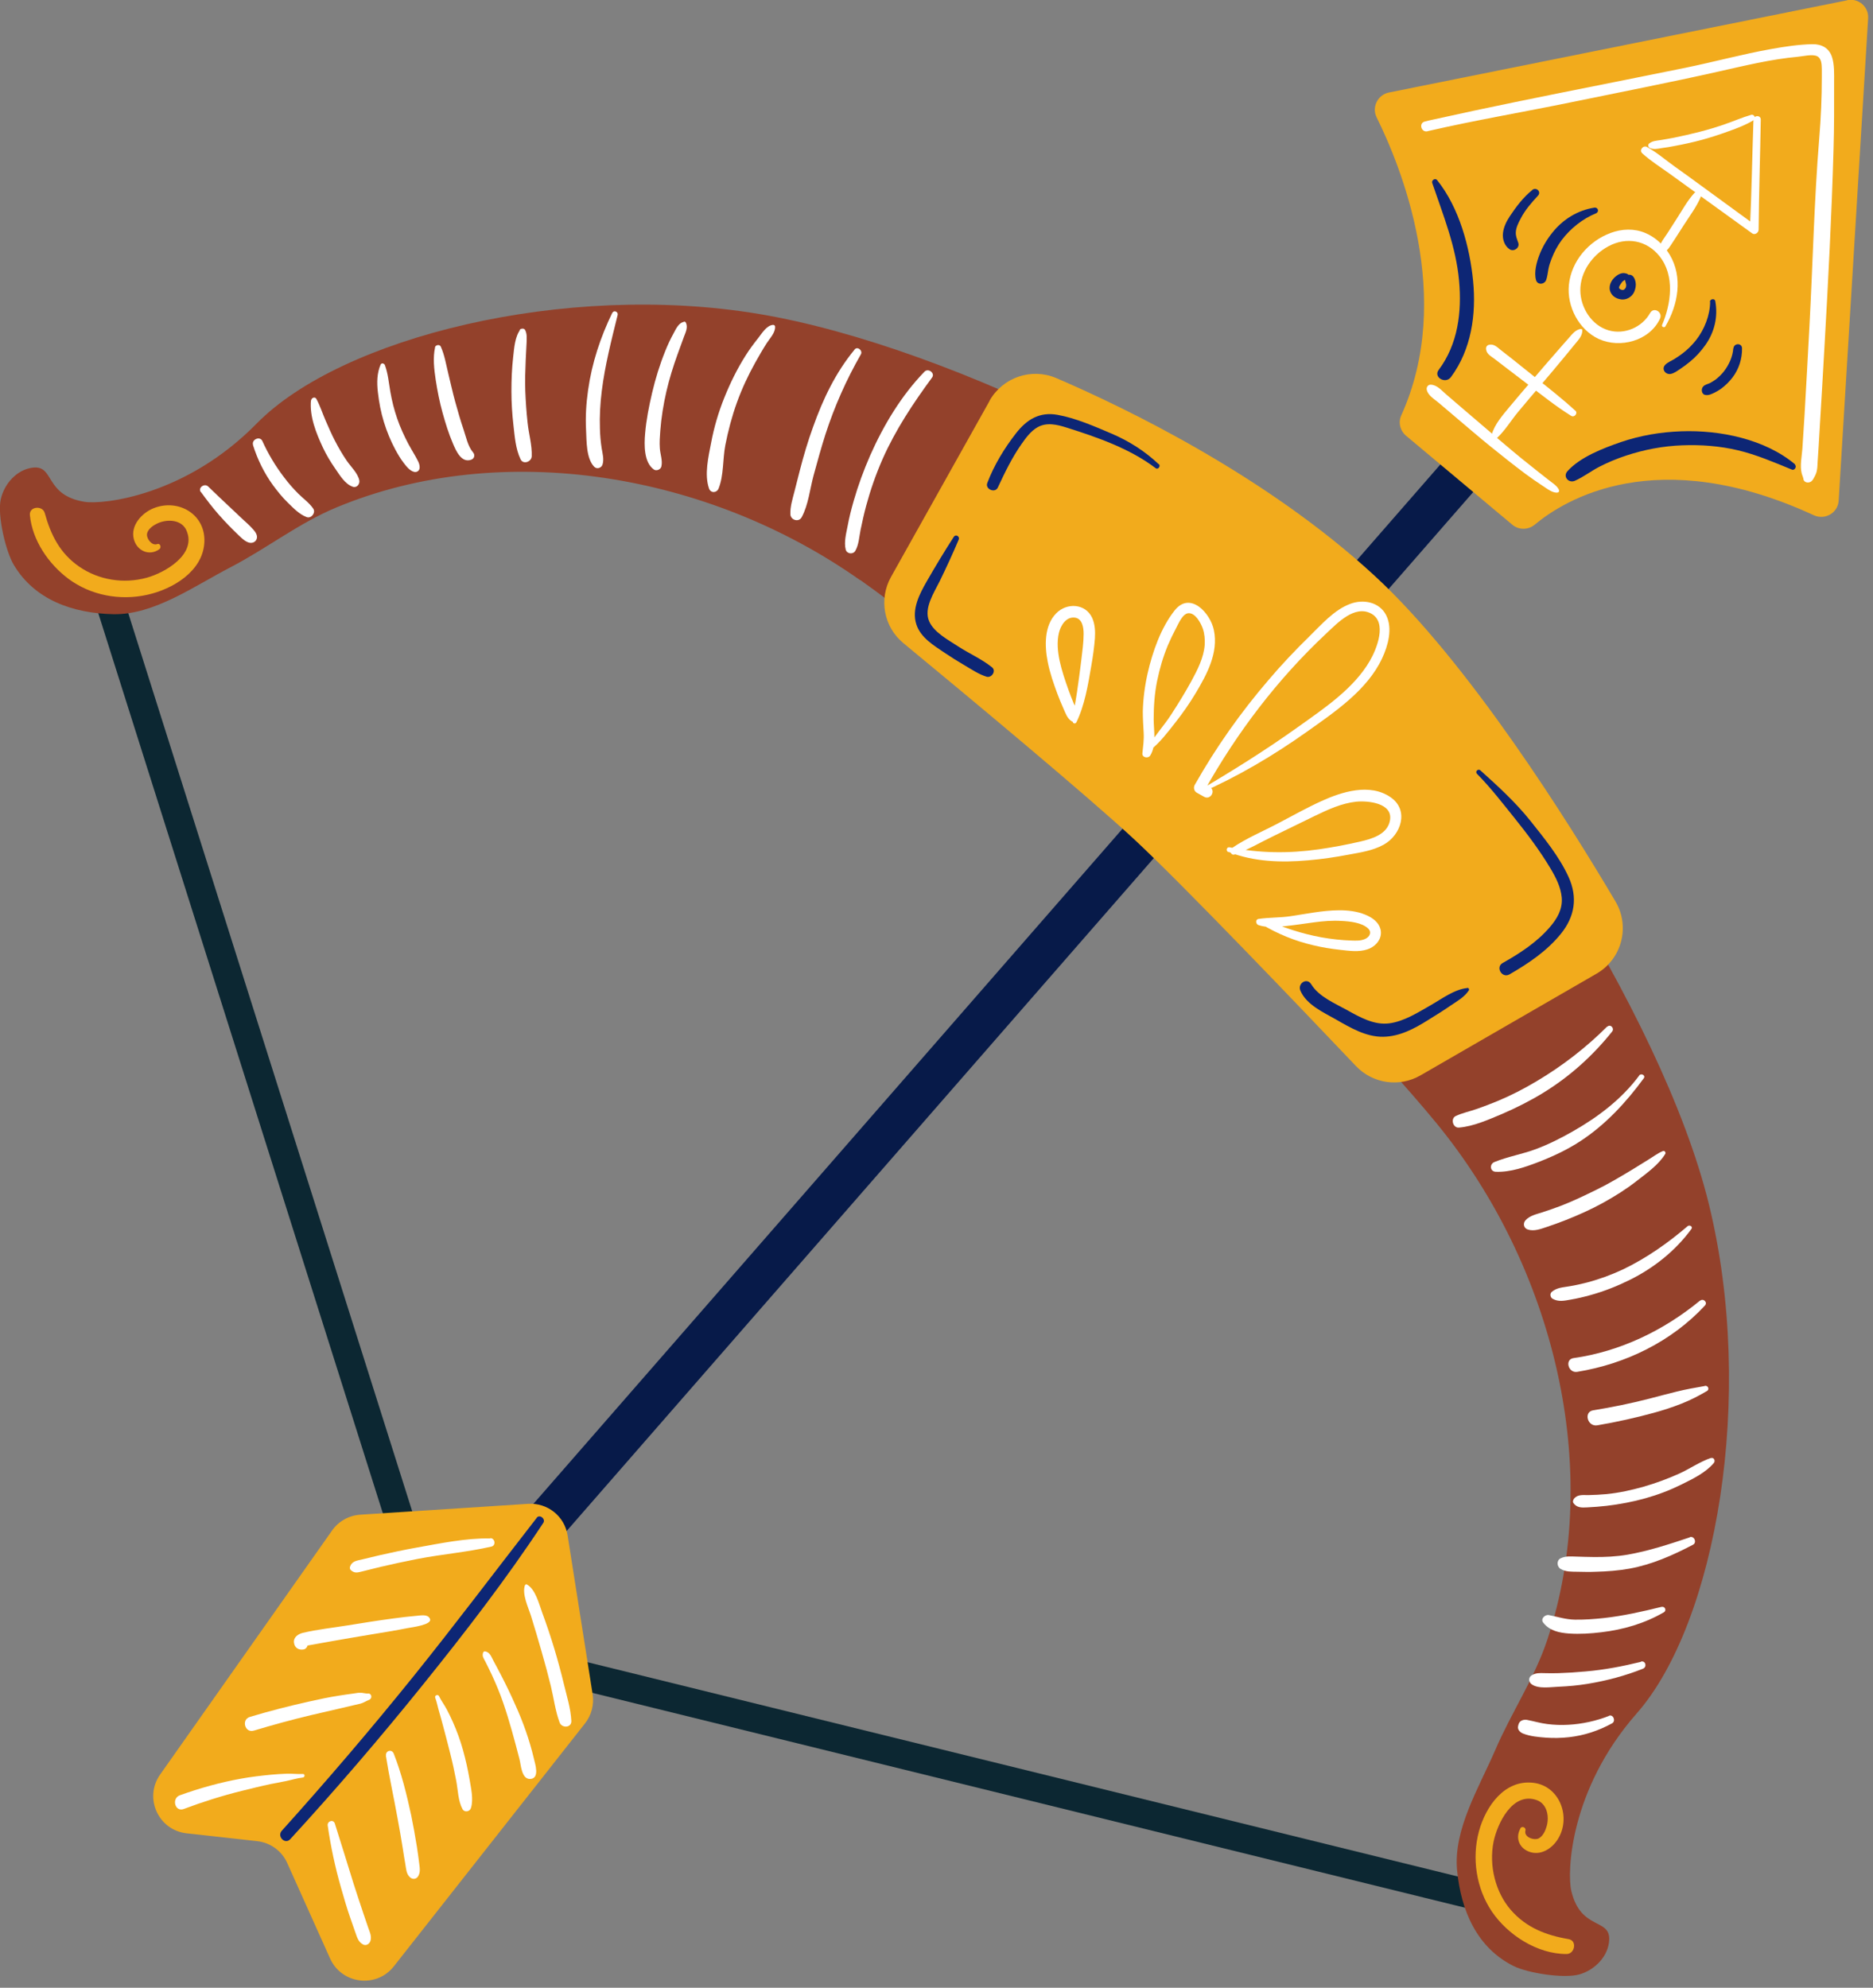 <svg width="131" height="139" viewBox="0 0 131 139" fill="none" xmlns="http://www.w3.org/2000/svg">
<rect x="0" y="0" width="131" height="139" fill="#808080" stroke="none"/>
<g clip-path="url(#clip0_525_116658)">
<path d="M6.76 39.2L30.63 114.69L107.73 133.67" stroke="#0C2732" stroke-width="2" stroke-miterlimit="10"/>
<path d="M102.81 32.39L38.06 106.58" stroke="#071A49" stroke-width="3" stroke-linecap="round" stroke-linejoin="round"/>
<path d="M36.94 105.16L25.2 105.92C24.41 105.97 23.68 106.38 23.23 107.02L11.2 124.09C10.05 125.72 11.07 127.98 13.05 128.2L17.99 128.75C18.91 128.85 19.71 129.43 20.09 130.28L23.09 136.96C23.9 138.75 26.32 139.05 27.54 137.51L40.92 120.51C41.37 119.94 41.56 119.2 41.45 118.48L39.7 107.37C39.49 106.03 38.3 105.08 36.95 105.16H36.94Z" fill="#F2AB1C"/>
<path d="M60.16 40.57C49.52 33.06 35.1 30.68 23.54 35.48C20.91 36.57 18.63 38.37 16.1 39.68C13.57 40.99 10.78 43 7.94 42.95C5.09 42.89 2.43 41.95 0.97 39.51C0.39 38.54 -0.19 36.03 0.05 34.93C0.29 33.83 1.18 32.83 2.3 32.7C3.83 32.52 3.09 34.63 5.91 35.09C7.22 35.3 12.99 34.67 17.95 29.62C23.83 23.62 39.47 19.67 53.11 21.96C66.75 24.25 86.42 34.3 94.77 42.81C103.33 51.53 116.23 70.77 119.52 84.2C122.81 97.63 120.02 113.51 114.47 119.82C109.79 125.14 109.59 130.94 109.9 132.23C110.56 135.01 112.62 134.11 112.55 135.65C112.5 136.78 111.57 137.74 110.49 138.06C109.41 138.38 106.86 137.98 105.86 137.48C103.31 136.21 102.18 133.62 101.91 130.78C101.64 127.94 103.44 125.01 104.57 122.4C105.69 119.78 107.32 117.38 108.22 114.67C112.16 102.79 108.72 88.58 100.45 78.52C92.18 68.46 70.82 48.07 60.17 40.56L60.16 40.57Z" fill="#93412B"/>
<path d="M69.22 28.02L62.32 40.34C61.45 41.89 61.81 43.84 63.18 44.97C67.4 48.45 76.07 55.66 79.39 58.75C82.84 61.97 91.04 70.55 94.84 74.55C96.01 75.78 97.87 76.05 99.35 75.2L111.66 68.09C113.43 67.07 114.03 64.8 112.99 63.04C109.74 57.54 102.72 46.32 96.14 40.26C88.56 33.27 78.78 28.55 73.88 26.44C72.15 25.7 70.14 26.38 69.21 28.02H69.22Z" fill="#F2AB1C"/>
<path d="M83.9 55.48C86.56 54.31 89.04 52.85 91.42 51.16C93.36 49.78 95.63 48.26 96.67 46.03C97.08 45.15 97.42 43.95 96.95 43.02C96.48 42.09 95.34 41.88 94.43 42.23C93.3 42.65 92.4 43.7 91.56 44.52C90.58 45.48 89.63 46.48 88.74 47.53C86.78 49.81 85.04 52.27 83.56 54.89C83.46 55.07 83.51 55.32 83.7 55.43C83.87 55.53 84.05 55.62 84.22 55.72C84.66 55.97 85.06 55.29 84.62 55.04C84.45 54.94 84.27 54.85 84.1 54.75L84.24 55.29C86.51 51.23 89.36 47.48 92.76 44.3C93.52 43.59 94.73 42.29 95.89 42.9C97.05 43.51 96.29 45.38 95.81 46.21C94.68 48.16 92.6 49.54 90.81 50.82C88.56 52.43 86.19 53.91 83.81 55.31C83.7 55.38 83.8 55.53 83.91 55.48H83.9Z" fill="white"/>
<path d="M85.92 59.57C87.69 60.27 89.63 60.33 91.5 60.16C92.45 60.08 93.4 59.94 94.34 59.76C95.16 59.61 96.03 59.48 96.77 59.07C97.99 58.4 98.58 56.66 97.26 55.75C95.81 54.75 93.87 55.36 92.42 56.02C91.39 56.49 90.39 57.05 89.38 57.58C88.32 58.14 87.16 58.62 86.17 59.3C85.95 59.45 86.08 59.85 86.36 59.75C87.3 59.42 88.2 58.88 89.1 58.45C90.05 57.99 91 57.52 91.95 57.06C92.9 56.6 93.84 56.17 94.86 56.06C95.67 55.98 97.42 56.15 97.22 57.35C97.06 58.34 95.96 58.66 95.13 58.85C94.18 59.07 93.22 59.25 92.25 59.39C90.16 59.69 88.08 59.67 86.01 59.25C85.79 59.2 85.71 59.51 85.92 59.59V59.57Z" fill="white"/>
<path d="M88.23 64.63C89.37 65.31 90.56 65.8 91.85 66.1C92.47 66.25 93.1 66.35 93.73 66.42C94.36 66.49 95.03 66.59 95.63 66.39C96.1 66.24 96.53 65.84 96.58 65.33C96.63 64.82 96.3 64.4 95.87 64.15C94.83 63.54 93.47 63.61 92.32 63.75C91.63 63.84 90.94 63.97 90.25 64.07C89.51 64.18 88.76 64.15 88.02 64.26C87.78 64.3 87.83 64.63 88.02 64.69C88.62 64.89 89.29 64.82 89.91 64.76C90.57 64.69 91.23 64.59 91.89 64.5C92.55 64.41 93.19 64.36 93.84 64.4C94.41 64.43 95.24 64.51 95.68 64.92C95.96 65.18 95.81 65.5 95.5 65.65C95.19 65.8 94.85 65.78 94.52 65.77C93.82 65.75 93.13 65.67 92.44 65.55C91.06 65.3 89.7 64.85 88.42 64.27C88.18 64.16 87.98 64.48 88.21 64.62L88.23 64.63Z" fill="white"/>
<path d="M80.46 52.45C81.13 51.93 81.69 51.18 82.21 50.52C82.73 49.86 83.21 49.17 83.64 48.45C84.42 47.14 85.23 45.64 84.9 44.06C84.66 42.88 83.25 41.33 82.17 42.67C81.2 43.88 80.61 45.58 80.27 47.07C80.07 47.95 79.95 48.86 79.93 49.76C79.93 50.25 79.96 50.74 79.99 51.24C80.02 51.74 79.95 52.19 79.9 52.68C79.87 52.98 80.31 53.06 80.45 52.83C80.9 52.1 80.69 51.1 80.69 50.29C80.69 49.4 80.75 48.5 80.93 47.62C81.11 46.74 81.35 45.93 81.68 45.13C81.85 44.73 82.04 44.34 82.24 43.96C82.41 43.65 82.7 42.9 83.13 42.88C83.62 42.86 84 43.59 84.13 43.97C84.25 44.33 84.28 44.71 84.26 45.09C84.19 46 83.75 46.85 83.32 47.64C82.89 48.43 82.41 49.2 81.92 49.96C81.4 50.76 80.74 51.48 80.24 52.29C80.15 52.44 80.34 52.55 80.46 52.46V52.45Z" fill="white"/>
<path d="M75.27 50.54C75.87 49.32 76.1 47.88 76.33 46.54C76.44 45.91 76.53 45.27 76.58 44.64C76.61 44.16 76.59 43.66 76.39 43.21C75.92 42.19 74.61 42.13 73.87 42.89C73.02 43.76 73.06 45.18 73.28 46.29C73.43 47.06 73.69 47.8 73.96 48.53C74.09 48.87 74.23 49.22 74.38 49.55C74.53 49.88 74.64 50.24 74.96 50.44C75.17 50.57 75.38 50.39 75.4 50.19C75.44 49.83 75.23 49.49 75.09 49.17C74.96 48.86 74.84 48.55 74.73 48.24C74.49 47.57 74.26 46.89 74.11 46.2C73.98 45.57 73.91 44.89 74.06 44.26C74.18 43.75 74.56 43.11 75.18 43.19C75.71 43.26 75.79 43.9 75.79 44.32C75.79 44.93 75.7 45.53 75.63 46.14C75.54 46.89 75.44 47.63 75.33 48.38C75.23 49.08 75.07 49.76 75.03 50.47C75.03 50.59 75.21 50.64 75.26 50.53L75.27 50.54Z" fill="white"/>
<path d="M64.66 25.99C63.04 27.66 61.8 29.73 60.86 31.85C60.41 32.88 60.02 33.94 59.71 35.02C59.54 35.61 59.39 36.2 59.28 36.8C59.18 37.32 59.02 37.91 59.15 38.43C59.23 38.74 59.66 38.79 59.82 38.52C60.07 38.09 60.09 37.54 60.19 37.05C60.31 36.48 60.43 35.92 60.58 35.37C60.88 34.26 61.26 33.17 61.72 32.12C62.63 30.06 63.86 28.21 65.19 26.4C65.42 26.09 64.92 25.72 64.66 25.99Z" fill="white"/>
<path d="M59.76 24.46C58.44 26.06 57.56 27.91 56.87 29.85C56.51 30.84 56.21 31.85 55.95 32.86C55.82 33.37 55.69 33.88 55.56 34.39C55.43 34.9 55.26 35.43 55.28 35.96C55.29 36.36 55.86 36.55 56.07 36.17C56.54 35.31 56.65 34.17 56.91 33.22C57.17 32.27 57.43 31.32 57.73 30.38C58.36 28.43 59.19 26.56 60.21 24.78C60.36 24.52 59.98 24.19 59.77 24.44L59.76 24.46Z" fill="white"/>
<path d="M54.04 22.72C53.6 22.78 53.28 23.32 53.03 23.64C52.72 24.03 52.42 24.43 52.15 24.86C51.56 25.79 51.07 26.79 50.66 27.81C50.25 28.83 49.94 29.88 49.74 30.95C49.55 31.94 49.25 33.18 49.59 34.16C49.71 34.5 50.13 34.48 50.26 34.16C50.63 33.23 50.54 32.11 50.73 31.13C50.92 30.15 51.19 29.12 51.54 28.15C51.89 27.18 52.32 26.26 52.82 25.36C53.08 24.9 53.34 24.44 53.63 23.99C53.85 23.65 54.23 23.27 54.21 22.85C54.21 22.75 54.13 22.71 54.04 22.72Z" fill="white"/>
<path d="M47.83 22.51C47.45 22.58 47.27 23.02 47.1 23.33C46.88 23.73 46.69 24.14 46.52 24.57C46.14 25.51 45.84 26.49 45.61 27.47C45.39 28.41 45.2 29.36 45.12 30.32C45.05 31.1 45.03 32.34 45.73 32.83C45.91 32.96 46.22 32.83 46.26 32.61C46.35 32.19 46.18 31.78 46.15 31.35C46.12 30.92 46.15 30.54 46.18 30.14C46.25 29.21 46.4 28.28 46.61 27.37C46.82 26.46 47.08 25.64 47.38 24.8C47.53 24.38 47.69 23.96 47.84 23.54C47.96 23.22 48.13 22.89 47.97 22.56C47.94 22.5 47.87 22.48 47.81 22.5L47.83 22.51Z" fill="white"/>
<path d="M42.83 21.86C41.99 23.6 41.4 25.37 41.13 27.29C41 28.21 40.94 29.13 40.99 30.06C41.03 30.83 40.99 32.05 41.56 32.64C41.75 32.83 42.06 32.73 42.14 32.49C42.26 32.11 42.14 31.72 42.08 31.34C42.01 30.89 41.97 30.43 41.96 29.97C41.93 29.09 41.98 28.2 42.09 27.33C42.31 25.55 42.77 23.76 43.2 22.02C43.25 21.81 42.94 21.66 42.84 21.87L42.83 21.86Z" fill="white"/>
<path d="M36.41 23.16L36.43 23.14V23C36.01 23.5 35.96 24.36 35.89 24.98C35.8 25.77 35.77 26.57 35.77 27.36C35.77 28.15 35.82 28.94 35.91 29.73C36 30.52 36.06 31.39 36.41 32.12C36.6 32.51 37.17 32.29 37.19 31.91C37.22 31.13 36.98 30.33 36.9 29.56C36.82 28.83 36.77 28.09 36.74 27.36C36.71 26.63 36.74 25.89 36.77 25.15C36.79 24.76 36.81 24.36 36.83 23.97C36.84 23.67 36.87 23.35 36.73 23.08C36.7 23.02 36.63 22.98 36.56 22.98C36.43 22.98 36.32 23.03 36.34 23.17C36.34 23.21 36.41 23.21 36.42 23.17L36.41 23.16Z" fill="white"/>
<path d="M30.43 24.29C30.27 25.01 30.36 25.8 30.47 26.54C30.59 27.32 30.74 28.09 30.95 28.85C31.16 29.61 31.38 30.32 31.68 31.02C31.89 31.51 32.26 32.39 32.95 32.15C33.18 32.07 33.24 31.82 33.09 31.64C32.72 31.21 32.6 30.56 32.42 30.03C32.2 29.39 32.02 28.75 31.84 28.1C31.66 27.45 31.52 26.8 31.36 26.15C31.2 25.5 31.1 24.84 30.83 24.24C30.75 24.06 30.46 24.12 30.42 24.29H30.43Z" fill="white"/>
<path d="M26.63 25.47C26.36 26.09 26.35 26.76 26.43 27.43C26.51 28.14 26.64 28.83 26.85 29.51C27.06 30.19 27.32 30.82 27.64 31.42C27.81 31.74 28 32.06 28.22 32.35C28.41 32.6 28.65 32.92 28.97 33C29.17 33.04 29.34 32.91 29.35 32.71C29.37 32.41 29.17 32.13 29.04 31.88C28.88 31.6 28.71 31.32 28.56 31.04C28.26 30.47 27.99 29.88 27.78 29.27C27.57 28.66 27.41 28.03 27.3 27.39C27.19 26.75 27.14 26.13 26.92 25.53C26.88 25.42 26.69 25.35 26.63 25.49V25.47Z" fill="white"/>
<path d="M21.75 27.99C21.64 29.12 22.12 30.31 22.59 31.31C22.83 31.82 23.12 32.3 23.44 32.76C23.76 33.22 24.12 33.85 24.68 34.04C24.96 34.13 25.18 33.85 25.13 33.59C25.03 33.09 24.54 32.64 24.26 32.23C23.95 31.78 23.68 31.31 23.43 30.83C23.18 30.35 22.98 29.88 22.77 29.4C22.56 28.92 22.39 28.38 22.13 27.9C22.03 27.71 21.78 27.82 21.76 28L21.75 27.99Z" fill="white"/>
<path d="M17.69 31.11C18.01 32.13 18.47 33.07 19.1 33.94C19.42 34.37 19.75 34.78 20.14 35.16C20.53 35.54 20.94 35.97 21.45 36.16C21.77 36.28 22.1 35.85 21.91 35.57C21.63 35.16 21.2 34.86 20.85 34.51C20.5 34.16 20.17 33.78 19.87 33.38C19.27 32.6 18.75 31.73 18.35 30.84C18.18 30.47 17.58 30.73 17.7 31.12L17.69 31.11Z" fill="white"/>
<path d="M14.05 34.4C14.45 34.95 14.86 35.49 15.31 36C15.76 36.51 16.2 36.96 16.68 37.42C16.93 37.65 17.31 38.06 17.69 37.94C17.9 37.88 18.02 37.65 17.96 37.44C17.91 37.24 17.77 37.09 17.64 36.95C17.42 36.7 17.16 36.49 16.92 36.26C16.68 36.03 16.44 35.8 16.19 35.57C15.64 35.05 15.09 34.54 14.56 34.02C14.3 33.77 13.82 34.11 14.05 34.42V34.4Z" fill="white"/>
<path d="M112.4 71.79C110.92 73.27 109.27 74.54 107.47 75.61C106.6 76.13 105.69 76.6 104.75 76.99C104.27 77.19 103.79 77.37 103.31 77.54C102.83 77.71 102.29 77.82 101.82 78.04C101.43 78.22 101.62 78.89 102.04 78.85C103.05 78.77 104.12 78.29 105.05 77.9C106.05 77.47 107.02 76.98 107.95 76.41C109.79 75.28 111.41 73.82 112.75 72.14C112.94 71.91 112.64 71.58 112.41 71.8L112.4 71.79Z" fill="white"/>
<path d="M114.65 75.21C113.43 76.85 111.8 78.09 110.03 79.1C109.19 79.58 108.32 80.02 107.41 80.36C106.5 80.7 105.45 80.88 104.52 81.26C104.17 81.4 104.2 81.92 104.61 81.94C105.65 81.98 106.69 81.61 107.65 81.24C108.65 80.85 109.63 80.39 110.53 79.8C112.29 78.65 113.73 77.09 114.97 75.4C115.11 75.2 114.79 75.02 114.64 75.21H114.65Z" fill="white"/>
<path d="M116.31 80.49C115.94 80.64 115.61 80.9 115.26 81.11C114.87 81.34 114.5 81.59 114.11 81.82C113.31 82.3 112.51 82.78 111.67 83.19C110.83 83.6 110.03 83.99 109.17 84.32C108.75 84.48 108.32 84.63 107.89 84.77C107.46 84.91 106.99 85 106.69 85.34C106.5 85.56 106.57 85.89 106.86 85.98C107.3 86.12 107.76 85.94 108.18 85.8C108.64 85.65 109.09 85.48 109.53 85.31C110.41 84.96 111.29 84.57 112.12 84.11C112.95 83.65 113.72 83.17 114.45 82.6C115.18 82.03 116.01 81.45 116.47 80.69C116.53 80.6 116.43 80.45 116.32 80.49H116.31Z" fill="white"/>
<path d="M118.04 85.74C116.66 86.92 115.17 87.97 113.53 88.76C112.72 89.14 111.88 89.45 111.01 89.68C110.59 89.79 110.18 89.88 109.75 89.95C109.3 90.03 108.9 90.03 108.53 90.34C108.38 90.47 108.43 90.73 108.59 90.82C109 91.05 109.4 90.96 109.85 90.88C110.32 90.8 110.79 90.69 111.25 90.56C112.19 90.3 113.1 89.94 113.97 89.51C115.67 88.67 117.18 87.47 118.3 85.94C118.42 85.78 118.18 85.63 118.04 85.74Z" fill="white"/>
<path d="M118.9 90.95C116.36 93.04 113.31 94.51 110.05 94.97C109.43 95.06 109.68 96.03 110.31 95.93C113.69 95.38 116.9 93.82 119.24 91.3C119.46 91.07 119.13 90.76 118.9 90.96V90.95Z" fill="white"/>
<path d="M119.24 96.92C118.57 97.04 117.91 97.15 117.24 97.32C116.57 97.49 115.97 97.64 115.34 97.81C114.05 98.14 112.74 98.41 111.43 98.62C110.74 98.73 111.03 99.79 111.72 99.67C113.06 99.44 114.38 99.15 115.69 98.79C116.34 98.61 116.99 98.4 117.62 98.15C118.25 97.9 118.81 97.61 119.39 97.27C119.59 97.15 119.45 96.87 119.24 96.91V96.92Z" fill="white"/>
<path d="M119.67 101.95C118.9 102.21 118.19 102.71 117.44 103.05C116.64 103.41 115.8 103.72 114.96 103.96C114.12 104.2 113.25 104.39 112.37 104.48C111.94 104.52 111.51 104.54 111.08 104.55C110.72 104.55 110.34 104.49 110.09 104.8C110.03 104.88 109.98 105.01 110.05 105.11C110.29 105.44 110.62 105.43 111 105.41C111.46 105.39 111.92 105.35 112.37 105.3C113.29 105.19 114.2 105.02 115.09 104.77C115.98 104.52 116.79 104.21 117.6 103.81C118.41 103.41 119.3 102.98 119.87 102.3C119.99 102.16 119.88 101.89 119.67 101.96V101.95Z" fill="white"/>
<path d="M118.2 107.5C116.76 107.98 115.31 108.46 113.81 108.72C113.03 108.85 112.24 108.89 111.46 108.88C111.05 108.88 110.65 108.86 110.24 108.85C109.83 108.84 109.51 108.8 109.15 108.97C108.85 109.12 108.89 109.56 109.15 109.71C109.51 109.93 109.92 109.9 110.32 109.91C110.75 109.92 111.19 109.93 111.62 109.91C112.41 109.89 113.2 109.83 113.98 109.69C115.55 109.4 117 108.76 118.41 108.02C118.7 107.87 118.5 107.38 118.18 107.49L118.2 107.5Z" fill="white"/>
<path d="M116.23 112.36C114.89 112.69 113.53 113 112.15 113.15C111.49 113.22 110.82 113.27 110.16 113.26C109.5 113.25 108.95 113.06 108.33 112.94C108.07 112.89 107.73 113.19 107.93 113.46C108.37 114.04 109.06 114.18 109.75 114.23C110.5 114.28 111.26 114.23 112 114.14C113.54 113.96 115.04 113.52 116.38 112.74C116.58 112.62 116.45 112.31 116.22 112.37L116.23 112.36Z" fill="white"/>
<path d="M114.77 116.21C113.5 116.52 112.21 116.77 110.91 116.88C110.28 116.94 109.64 116.98 109.01 117C108.68 117.01 108.35 117.01 108.02 117C107.69 116.99 107.41 116.98 107.13 117.15C106.88 117.3 106.91 117.63 107.13 117.78C107.6 118.12 108.46 117.97 109.01 117.95C109.69 117.92 110.36 117.86 111.03 117.75C112.36 117.53 113.66 117.19 114.91 116.69C115.21 116.57 115.1 116.11 114.77 116.19V116.21Z" fill="white"/>
<path d="M112.54 119.99C111.64 120.34 110.66 120.56 109.69 120.61C109.2 120.64 108.71 120.62 108.22 120.56C107.73 120.5 107.28 120.36 106.81 120.27C106.61 120.23 106.34 120.29 106.24 120.5C106.2 120.59 106.18 120.66 106.17 120.75C106.14 120.98 106.35 121.16 106.54 121.23C107.03 121.42 107.59 121.47 108.11 121.51C108.63 121.55 109.2 121.54 109.73 121.48C110.8 121.36 111.8 121.03 112.75 120.51C113.03 120.36 112.84 119.86 112.53 119.98L112.54 119.99Z" fill="white"/>
<path d="M10.99 38.05C10.63 38.18 10.25 37.68 10.28 37.36C10.32 36.98 10.76 36.71 11.08 36.57C11.75 36.29 12.71 36.34 13.04 37.09C13.78 38.76 11.54 40.05 10.26 40.4C8.66 40.84 6.92 40.57 5.55 39.63C4.18 38.69 3.55 37.39 3.13 35.88C2.98 35.32 2.03 35.41 2.09 36.02C2.26 37.78 3.39 39.43 4.78 40.47C6.35 41.64 8.41 42.02 10.31 41.59C12.07 41.2 14.15 39.97 14.29 37.98C14.43 35.99 12.5 34.84 10.74 35.54C9.92 35.87 9.11 36.75 9.36 37.7C9.57 38.52 10.44 38.91 11.14 38.41C11.31 38.29 11.21 37.96 10.99 38.05Z" fill="#F2AB1C"/>
<path d="M106.35 127.84C105.98 128.48 106.22 129.2 106.93 129.48C107.73 129.79 108.53 129.29 108.95 128.62C109.91 127.11 109.11 124.9 107.26 124.67C105.23 124.42 103.91 126.32 103.44 128.06C102.93 129.94 103.25 132.06 104.35 133.68C105.45 135.3 107.52 136.65 109.57 136.64C110.15 136.64 110.32 135.7 109.71 135.6C108.13 135.33 106.75 134.8 105.67 133.56C104.59 132.32 104.13 130.46 104.46 128.8C104.72 127.53 105.78 125.29 107.46 125.87C108.2 126.12 108.37 127.01 108.18 127.69C108.09 128.01 107.93 128.38 107.63 128.55C107.33 128.72 106.57 128.49 106.69 128.01C106.75 127.79 106.44 127.66 106.33 127.86L106.35 127.84Z" fill="#F2AB1C"/>
<path d="M129.2 0.02L97.14 6.47C96.36 6.63 95.93 7.49 96.28 8.2C97.99 11.65 101.74 20.83 98 29.06C97.78 29.55 97.93 30.13 98.34 30.47L105.77 36.69C106.22 37.07 106.88 37.07 107.34 36.69C109.41 34.96 115.86 30.95 126.86 36.03C127.64 36.39 128.55 35.87 128.6 35L130.66 1.28C130.71 0.48 129.99 -0.15 129.2 0.01V0.02Z" fill="#F2AB1C"/>
<path d="M99.86 9.17C103.2 8.4 106.59 7.83 109.94 7.14C113.29 6.45 116.8 5.77 120.21 5C122.04 4.59 123.87 4.14 125.74 3.97C126.09 3.94 126.76 3.77 127.09 3.93C127.42 4.09 127.41 4.54 127.42 4.84C127.42 5.03 127.42 5.21 127.42 5.4C127.42 6.82 127.36 8.24 127.24 9.66C126.88 14.06 126.79 18.49 126.55 22.9C126.44 24.95 126.33 27 126.21 29.05C126.16 29.83 126.11 30.61 126.06 31.39C126.02 31.92 125.88 32.57 126.01 33.09C126.03 33.17 126.06 33.25 126.09 33.33C126.1 33.36 126.11 33.4 126.12 33.43C126.13 33.47 126.15 33.5 126.16 33.53C126.25 33.76 126.13 33.37 126.13 33.41C126.09 33.85 126.78 33.85 126.82 33.41C126.81 33.52 126.7 33.69 126.82 33.5C126.84 33.47 126.85 33.44 126.87 33.41C126.92 33.33 126.96 33.24 127 33.15C127.12 32.87 127.11 32.57 127.13 32.26C127.18 31.56 127.22 30.86 127.26 30.16C127.38 28.16 127.5 26.17 127.61 24.17C127.87 19.6 128.11 15.03 128.24 10.45C128.29 8.89 128.28 7.31 128.28 5.75C128.28 5.18 128.31 4.53 128.13 3.98C127.92 3.35 127.4 3.08 126.76 3.09C125.8 3.11 124.82 3.26 123.87 3.43C121.86 3.79 119.88 4.33 117.88 4.74C115.88 5.15 113.84 5.55 111.82 5.96C107.94 6.73 104.06 7.51 100.2 8.37C100.02 8.41 99.83 8.45 99.65 8.5C99.21 8.61 99.4 9.28 99.84 9.18L99.86 9.17Z" fill="white"/>
<path d="M122.64 8.36C122.55 10.93 122.51 13.5 122.39 16.06L122.84 15.8C121.57 14.87 120.3 13.95 119.03 13.02C118.41 12.56 117.78 12.11 117.15 11.66C116.52 11.21 115.88 10.66 115.2 10.28C114.93 10.13 114.62 10.5 114.86 10.72C115.44 11.25 116.14 11.69 116.78 12.15C117.42 12.61 118.03 13.06 118.66 13.51C119.96 14.45 121.25 15.38 122.55 16.32C122.74 16.46 123 16.27 123 16.06C123.02 13.49 123.11 10.93 123.15 8.36C123.15 8.04 122.67 8.04 122.66 8.36H122.64Z" fill="white"/>
<path d="M122.48 8.03C121.85 8.21 121.25 8.48 120.63 8.69C120.05 8.89 119.46 9.07 118.87 9.22C118.28 9.37 117.68 9.51 117.08 9.63C116.78 9.69 116.48 9.74 116.18 9.79C115.88 9.84 115.58 9.84 115.34 10.04C115.25 10.11 115.27 10.29 115.38 10.34C115.65 10.47 115.91 10.41 116.2 10.36C116.5 10.32 116.81 10.27 117.11 10.21C117.76 10.09 118.4 9.95 119.03 9.78C119.66 9.61 120.29 9.4 120.9 9.18C121.51 8.96 122.1 8.74 122.64 8.41C122.84 8.29 122.71 7.97 122.48 8.03Z" fill="white"/>
<path d="M118.53 13.47C118.02 14.02 117.64 14.73 117.23 15.36C117.03 15.68 116.82 15.99 116.62 16.31C116.42 16.63 116.12 16.96 116.07 17.33C116.04 17.54 116.32 17.67 116.49 17.57C116.66 17.46 116.76 17.29 116.87 17.13C116.98 16.97 117.08 16.8 117.19 16.64C117.39 16.32 117.6 16.01 117.8 15.69C118.21 15.06 118.68 14.43 118.97 13.73C119.07 13.48 118.7 13.3 118.53 13.48V13.47Z" fill="white"/>
<path d="M116.48 22.82C117.37 21.31 117.72 19.39 116.78 17.81C116.38 17.15 115.79 16.59 115.07 16.29C114.29 15.96 113.43 16 112.65 16.29C111.11 16.86 109.9 18.26 109.73 19.92C109.58 21.43 110.42 23.05 111.81 23.7C113.31 24.39 115.37 23.84 116.1 22.29C116.32 21.83 115.67 21.43 115.41 21.89C114.85 22.89 113.62 23.42 112.51 23.1C111.32 22.76 110.54 21.51 110.53 20.31C110.52 19.02 111.37 17.83 112.48 17.23C113.75 16.54 115.18 16.79 116.08 17.93C117.15 19.29 116.88 21.23 116.25 22.72C116.19 22.86 116.41 22.94 116.49 22.82H116.48Z" fill="white"/>
<path d="M110.56 23C110.18 23.06 109.96 23.37 109.72 23.64C109.43 23.96 109.15 24.29 108.86 24.62C108.29 25.27 107.72 25.93 107.16 26.59C106.63 27.21 106.1 27.82 105.58 28.45C105.11 29.02 104.53 29.67 104.33 30.4C104.27 30.62 104.55 30.77 104.71 30.62C105.26 30.11 105.68 29.41 106.15 28.84C106.69 28.19 107.23 27.55 107.78 26.91C108.33 26.27 108.87 25.62 109.41 24.97C109.67 24.65 109.93 24.34 110.19 24.02C110.42 23.74 110.68 23.47 110.67 23.09C110.67 23.03 110.62 23 110.56 23.01V23Z" fill="white"/>
<path d="M109.05 34.31C108.98 34 108.51 33.73 108.27 33.53C107.87 33.22 107.47 32.9 107.07 32.58C106.24 31.93 105.43 31.24 104.63 30.56C103.83 29.88 103.02 29.19 102.22 28.5C101.86 28.19 101.51 27.89 101.15 27.58C100.83 27.31 100.51 26.91 100.06 26.9C99.87 26.9 99.75 27.08 99.79 27.26C99.88 27.67 100.34 27.92 100.64 28.18C101.02 28.5 101.4 28.82 101.77 29.14C102.6 29.84 103.42 30.55 104.26 31.23C105.1 31.91 105.88 32.53 106.71 33.15C107.1 33.44 107.51 33.72 107.92 33.99C108.2 34.17 108.62 34.51 108.96 34.44C109.02 34.43 109.05 34.36 109.04 34.3L109.05 34.31Z" fill="white"/>
<path d="M110.17 28.71C109.23 27.85 108.23 27.07 107.24 26.28C106.73 25.87 106.22 25.46 105.7 25.05C105.46 24.86 105.21 24.67 104.97 24.48C104.73 24.29 104.52 24.06 104.2 24.1C104.01 24.12 103.91 24.25 103.94 24.44C103.99 24.77 104.27 24.9 104.52 25.09C104.75 25.27 104.98 25.44 105.21 25.62C105.74 26.03 106.28 26.43 106.81 26.84C107.82 27.61 108.81 28.41 109.89 29.08C110.12 29.22 110.38 28.89 110.18 28.71H110.17Z" fill="white"/>
<path d="M111.51 14.52C110.35 14.7 109.31 15.34 108.58 16.26C108.2 16.73 107.89 17.25 107.67 17.82C107.47 18.34 107.28 19.03 107.43 19.58C107.53 19.95 108.02 19.9 108.14 19.58C108.23 19.33 108.25 19.07 108.3 18.81C108.35 18.55 108.43 18.32 108.52 18.09C108.7 17.62 108.94 17.17 109.24 16.77C109.85 15.97 110.69 15.3 111.62 14.92C111.87 14.82 111.78 14.48 111.51 14.52Z" fill="#0D2675"/>
<path d="M119.61 21.1C119.6 22.05 119.21 23.04 118.62 23.79C118.34 24.14 118.02 24.46 117.66 24.73C117.48 24.87 117.29 24.99 117.1 25.11C116.89 25.24 116.64 25.33 116.47 25.51C116.18 25.8 116.48 26.21 116.84 26.15C117.09 26.11 117.33 25.92 117.53 25.79C117.76 25.64 117.98 25.47 118.19 25.3C118.6 24.97 118.95 24.58 119.26 24.15C119.91 23.24 120.17 22.17 119.97 21.06C119.93 20.84 119.6 20.9 119.59 21.11L119.61 21.1Z" fill="#0D2675"/>
<path d="M114.02 19.4C113.96 19.21 113.81 19.12 113.62 19.1C113.45 19.08 113.28 19.14 113.14 19.23C112.78 19.46 112.5 19.88 112.6 20.31C112.64 20.47 112.74 20.62 112.86 20.72C113.02 20.85 113.19 20.91 113.4 20.94C113.75 20.98 114.1 20.78 114.27 20.47C114.36 20.29 114.41 20.09 114.41 19.89C114.41 19.79 114.39 19.69 114.36 19.59C114.31 19.43 114.21 19.26 114.04 19.22C113.88 19.18 113.72 19.27 113.67 19.43C113.62 19.6 113.72 19.76 113.74 19.92V19.83C113.74 19.91 113.74 19.98 113.73 20.06V19.97C113.73 20.04 113.72 20.11 113.69 20.17L113.72 20.09C113.72 20.09 113.67 20.18 113.64 20.22L113.69 20.15C113.69 20.15 113.62 20.23 113.57 20.27L113.64 20.22C113.64 20.22 113.57 20.27 113.53 20.28L113.61 20.25C113.61 20.25 113.52 20.28 113.48 20.28H113.57C113.52 20.28 113.46 20.28 113.41 20.27H113.5C113.44 20.27 113.39 20.26 113.33 20.24L113.41 20.27C113.35 20.25 113.3 20.21 113.25 20.18L113.32 20.23C113.32 20.23 113.25 20.17 113.23 20.14L113.28 20.21C113.28 20.21 113.24 20.15 113.23 20.12L113.26 20.2C113.26 20.2 113.23 20.12 113.23 20.08V20.17C113.23 20.17 113.23 20.08 113.24 20.04V20.13C113.24 20.08 113.25 20.03 113.27 19.98L113.24 20.06C113.28 19.96 113.35 19.87 113.41 19.78C113.41 19.77 113.43 19.76 113.44 19.74C113.44 19.76 113.4 19.79 113.43 19.75C113.44 19.73 113.46 19.72 113.47 19.7C113.48 19.68 113.5 19.67 113.52 19.66C113.52 19.66 113.54 19.64 113.55 19.64C113.58 19.61 113.51 19.67 113.53 19.65C113.57 19.63 113.6 19.6 113.64 19.58C113.66 19.57 113.67 19.56 113.69 19.55C113.73 19.53 113.65 19.56 113.67 19.55C113.67 19.55 113.69 19.55 113.7 19.54H113.72C113.76 19.53 113.68 19.54 113.7 19.54C113.7 19.54 113.72 19.54 113.73 19.54C113.76 19.54 113.72 19.54 113.71 19.54C113.71 19.54 113.73 19.54 113.74 19.54C113.72 19.54 113.72 19.54 113.74 19.54C113.74 19.54 113.73 19.54 113.72 19.54C113.72 19.54 113.74 19.56 113.75 19.57C113.86 19.69 114.07 19.57 114.02 19.41V19.4Z" fill="#0D2675"/>
<path d="M107.17 13.29C106.54 13.79 106.04 14.46 105.6 15.12C105.36 15.48 105.17 15.87 105.12 16.3C105.07 16.73 105.23 17.21 105.6 17.44C105.89 17.62 106.31 17.32 106.19 16.98C106.1 16.71 106 16.51 106.02 16.22C106.04 15.9 106.2 15.58 106.35 15.3C106.66 14.69 107.11 14.18 107.57 13.68C107.82 13.41 107.45 13.06 107.17 13.28V13.29Z" fill="#0D2675"/>
<path d="M121.23 24.35C121.19 24.94 120.93 25.5 120.58 25.96C120.42 26.17 120.18 26.4 119.98 26.55C119.85 26.64 119.72 26.72 119.59 26.79C119.44 26.86 119.25 26.89 119.12 27.03C118.96 27.2 119 27.58 119.28 27.62C119.52 27.66 119.72 27.55 119.93 27.45C120.09 27.37 120.24 27.28 120.38 27.18C120.69 26.95 120.95 26.69 121.18 26.39C121.62 25.81 121.85 25.09 121.84 24.36C121.84 23.97 121.27 23.98 121.24 24.36L121.23 24.35Z" fill="#0D2675"/>
<path d="M100.17 12.79C100.94 15.06 101.83 17.22 102.05 19.64C102.25 21.81 101.97 24.08 100.62 25.87C100.24 26.38 101.1 26.88 101.48 26.37C102.91 24.44 103.26 21.98 103.03 19.64C102.8 17.3 102.07 14.53 100.51 12.59C100.38 12.43 100.11 12.6 100.17 12.79Z" fill="#0D2675"/>
<path d="M125.56 32.48C123.45 30.7 120.28 30.06 117.58 30.16C116.16 30.21 114.73 30.45 113.38 30.91C112.14 31.34 110.53 31.95 109.63 32.95C109.29 33.33 109.71 33.81 110.15 33.62C110.74 33.36 111.28 32.94 111.86 32.64C112.44 32.34 113.09 32.07 113.73 31.86C115 31.44 116.32 31.19 117.66 31.14C119 31.09 120.29 31.19 121.56 31.49C122.83 31.79 124.09 32.33 125.33 32.84C125.52 32.92 125.69 32.62 125.54 32.49L125.56 32.48Z" fill="#0D2675"/>
<path d="M81.04 32.46C80.08 31.55 78.96 30.84 77.74 30.32C76.52 29.8 75.24 29.24 73.97 29.01C72.7 28.78 71.81 29.34 71.06 30.3C70.24 31.35 69.52 32.54 69.05 33.78C68.89 34.21 69.6 34.51 69.79 34.09C70.28 33.04 70.77 32.02 71.44 31.06C71.75 30.62 72.09 30.15 72.56 29.88C73.21 29.51 73.93 29.69 74.6 29.9C76.75 30.58 79.01 31.36 80.83 32.74C81 32.87 81.2 32.59 81.05 32.45L81.04 32.46Z" fill="#0D2675"/>
<path d="M66.71 37.54C66.05 38.56 65.43 39.59 64.82 40.65C64.31 41.54 63.75 42.61 64.09 43.66C64.39 44.59 65.3 45.13 66.07 45.65C66.53 45.96 67.01 46.26 67.49 46.54C67.97 46.82 68.47 47.16 69 47.32C69.36 47.43 69.7 46.91 69.38 46.66C68.67 46.09 67.78 45.7 67.01 45.2C66.33 44.75 65.31 44.22 64.98 43.43C64.6 42.53 65.33 41.44 65.72 40.65C66.19 39.69 66.63 38.73 67.05 37.74C67.15 37.51 66.85 37.33 66.71 37.54Z" fill="#0D2675"/>
<path d="M103.29 54.1C104.25 55.07 105.08 56.15 105.94 57.22C106.84 58.34 107.71 59.5 108.45 60.74C108.82 61.36 109.16 62.03 109.23 62.76C109.3 63.57 108.91 64.24 108.4 64.83C107.49 65.89 106.31 66.66 105.1 67.34C104.58 67.63 105.05 68.43 105.57 68.14C106.89 67.38 108.2 66.5 109.17 65.3C110.14 64.1 110.36 62.76 109.71 61.33C109.06 59.9 108 58.61 107.03 57.39C105.99 56.09 104.77 54.98 103.54 53.87C103.38 53.73 103.15 53.95 103.3 54.11L103.29 54.1Z" fill="#0D2675"/>
<path d="M102.63 69.09C101.72 69.18 100.84 69.85 100.07 70.29C99.17 70.8 98.22 71.42 97.17 71.56C96.12 71.7 95.12 71.14 94.21 70.63C93.36 70.16 92.23 69.69 91.71 68.83C91.41 68.33 90.74 68.77 90.95 69.27C91.37 70.26 92.56 70.79 93.44 71.29C94.45 71.87 95.55 72.52 96.75 72.5C97.89 72.48 98.91 71.94 99.85 71.35C100.38 71.02 100.92 70.69 101.44 70.33C101.91 70.01 102.41 69.74 102.73 69.26C102.78 69.19 102.72 69.07 102.63 69.08V69.09Z" fill="#0D2675"/>
<path d="M37.54 106.14C34.65 109.85 31.83 113.61 28.88 117.27C25.93 120.93 22.86 124.52 19.71 128.02C19.35 128.42 19.94 129.01 20.3 128.61C23.51 125.11 26.6 121.51 29.58 117.81C32.53 114.15 35.41 110.42 38 106.49C38.18 106.22 37.75 105.87 37.54 106.13V106.14Z" fill="#0D2675"/>
<path d="M34.29 107.58C32.57 107.55 30.78 107.93 29.09 108.23C28.25 108.38 27.41 108.56 26.57 108.75C26.15 108.85 25.74 108.95 25.32 109.05C24.95 109.14 24.61 109.16 24.48 109.56C24.45 109.64 24.48 109.75 24.54 109.8C24.81 110.04 25.03 109.96 25.36 109.88C25.78 109.78 26.19 109.67 26.61 109.57C27.47 109.37 28.34 109.18 29.22 109.01C30.93 108.68 32.68 108.54 34.37 108.15C34.71 108.07 34.62 107.56 34.29 107.56V107.58Z" fill="white"/>
<path d="M30.06 113.18C29.91 112.86 29.42 112.97 29.14 112.99C28.59 113.04 28.04 113.1 27.48 113.18C26.42 113.32 25.37 113.49 24.32 113.66C23.27 113.83 22.21 113.94 21.19 114.18C20.86 114.26 20.52 114.48 20.56 114.86C20.6 115.24 20.91 115.41 21.25 115.34C21.44 115.3 21.57 115.06 21.51 114.88C21.49 114.81 21.44 114.7 21.36 114.67C21.21 115.02 21.23 115.15 21.44 115.08C21.56 115.06 21.67 115.04 21.79 115.02C22.25 114.94 22.71 114.85 23.18 114.77C24.08 114.61 24.97 114.46 25.87 114.31C26.77 114.16 27.67 114.02 28.56 113.84C28.76 113.8 30.27 113.62 30.07 113.2L30.06 113.18Z" fill="white"/>
<path d="M25.74 118.43C25.55 118.43 25.38 118.37 25.19 118.37C25.02 118.37 24.85 118.41 24.69 118.43C24.37 118.47 24.05 118.52 23.73 118.57C23.01 118.68 22.31 118.83 21.6 118.99C20.21 119.3 18.84 119.65 17.48 120.06C16.86 120.24 17.13 121.21 17.75 121.02C19.08 120.62 20.43 120.25 21.78 119.93C22.46 119.77 23.14 119.62 23.81 119.46C24.12 119.39 24.43 119.31 24.75 119.24C24.91 119.2 25.06 119.17 25.22 119.13C25.44 119.07 25.6 118.95 25.81 118.87C26.05 118.78 26.02 118.43 25.75 118.42L25.74 118.43Z" fill="white"/>
<path d="M21.18 124.05C20.82 124.07 20.45 124.02 20.08 124.03C19.71 124.04 19.35 124.07 18.98 124.1C18.27 124.17 17.55 124.25 16.85 124.38C15.4 124.64 13.97 125.04 12.58 125.54C11.98 125.76 12.24 126.73 12.85 126.5C14.18 126 15.54 125.57 16.92 125.23C17.58 125.07 18.24 124.9 18.91 124.76C19.27 124.69 19.63 124.62 19.99 124.55C20.38 124.47 20.79 124.34 21.18 124.3C21.34 124.28 21.34 124.04 21.18 124.05Z" fill="white"/>
<path d="M36.72 110.84C36.49 111.46 36.95 112.4 37.14 113C37.4 113.83 37.64 114.66 37.88 115.49C38.12 116.32 38.33 117.1 38.53 117.92C38.73 118.74 38.84 119.65 39.14 120.45C39.29 120.86 39.98 120.84 39.96 120.34C39.92 119.48 39.64 118.6 39.44 117.77C39.24 116.94 39.01 116.09 38.76 115.26C38.51 114.43 38.23 113.6 37.93 112.79C37.71 112.19 37.45 111.12 36.85 110.8C36.8 110.77 36.75 110.8 36.73 110.85L36.72 110.84Z" fill="white"/>
<path d="M33.79 115.56C33.7 115.81 33.83 115.97 33.95 116.2C34.1 116.5 34.25 116.8 34.39 117.1C34.69 117.75 34.97 118.41 35.2 119.09C35.64 120.37 35.99 121.69 36.33 123C36.44 123.41 36.47 124.42 37.08 124.4C37.78 124.37 37.42 123.33 37.34 122.97C37.03 121.66 36.58 120.4 36.02 119.17C35.72 118.49 35.4 117.83 35.06 117.17C34.88 116.83 34.71 116.49 34.52 116.15C34.37 115.88 34.28 115.55 33.95 115.48C33.87 115.46 33.81 115.5 33.78 115.58L33.79 115.56Z" fill="white"/>
<path d="M30.44 118.72C30.56 119.04 30.62 119.39 30.72 119.72C30.82 120.05 30.91 120.39 31 120.73C31.17 121.36 31.33 121.99 31.49 122.62C31.65 123.25 31.79 123.89 31.91 124.53C32.03 125.17 32.04 125.94 32.35 126.51C32.49 126.76 32.86 126.69 32.94 126.43C33.13 125.81 32.94 125.04 32.84 124.42C32.72 123.73 32.57 123.05 32.38 122.37C32.19 121.69 31.96 121.06 31.68 120.43C31.55 120.14 31.41 119.84 31.26 119.56C31.09 119.23 30.86 118.93 30.7 118.6C30.63 118.46 30.38 118.56 30.44 118.71V118.72Z" fill="white"/>
<path d="M26.99 122.78C27.22 124.24 27.54 125.67 27.8 127.12C27.93 127.83 28.06 128.54 28.17 129.25C28.23 129.62 28.28 129.99 28.35 130.36C28.41 130.69 28.41 131.04 28.68 131.28C28.86 131.44 29.12 131.41 29.24 131.21C29.43 130.91 29.35 130.58 29.31 130.23C29.27 129.87 29.21 129.51 29.16 129.15C29.04 128.41 28.91 127.67 28.76 126.94C28.44 125.47 28.09 124.03 27.54 122.63C27.41 122.29 26.94 122.42 27 122.78H26.99Z" fill="white"/>
<path d="M22.92 127.65C23.13 129.12 23.44 130.57 23.85 132C24.05 132.7 24.25 133.4 24.49 134.09C24.61 134.43 24.73 134.78 24.85 135.12C24.97 135.46 25.05 135.78 25.37 135.96C25.58 136.09 25.82 135.96 25.9 135.75C26.02 135.42 25.86 135.11 25.75 134.79C25.63 134.45 25.52 134.1 25.4 133.76C25.17 133.07 24.94 132.38 24.72 131.69C24.29 130.3 23.86 128.91 23.42 127.52C23.32 127.2 22.88 127.34 22.92 127.66V127.65Z" fill="white"/>
</g>
<defs>
<clipPath id="clip0_525_116658">
<rect width="130.66" height="138.5" fill="white"/>
</clipPath>
</defs>
</svg>
